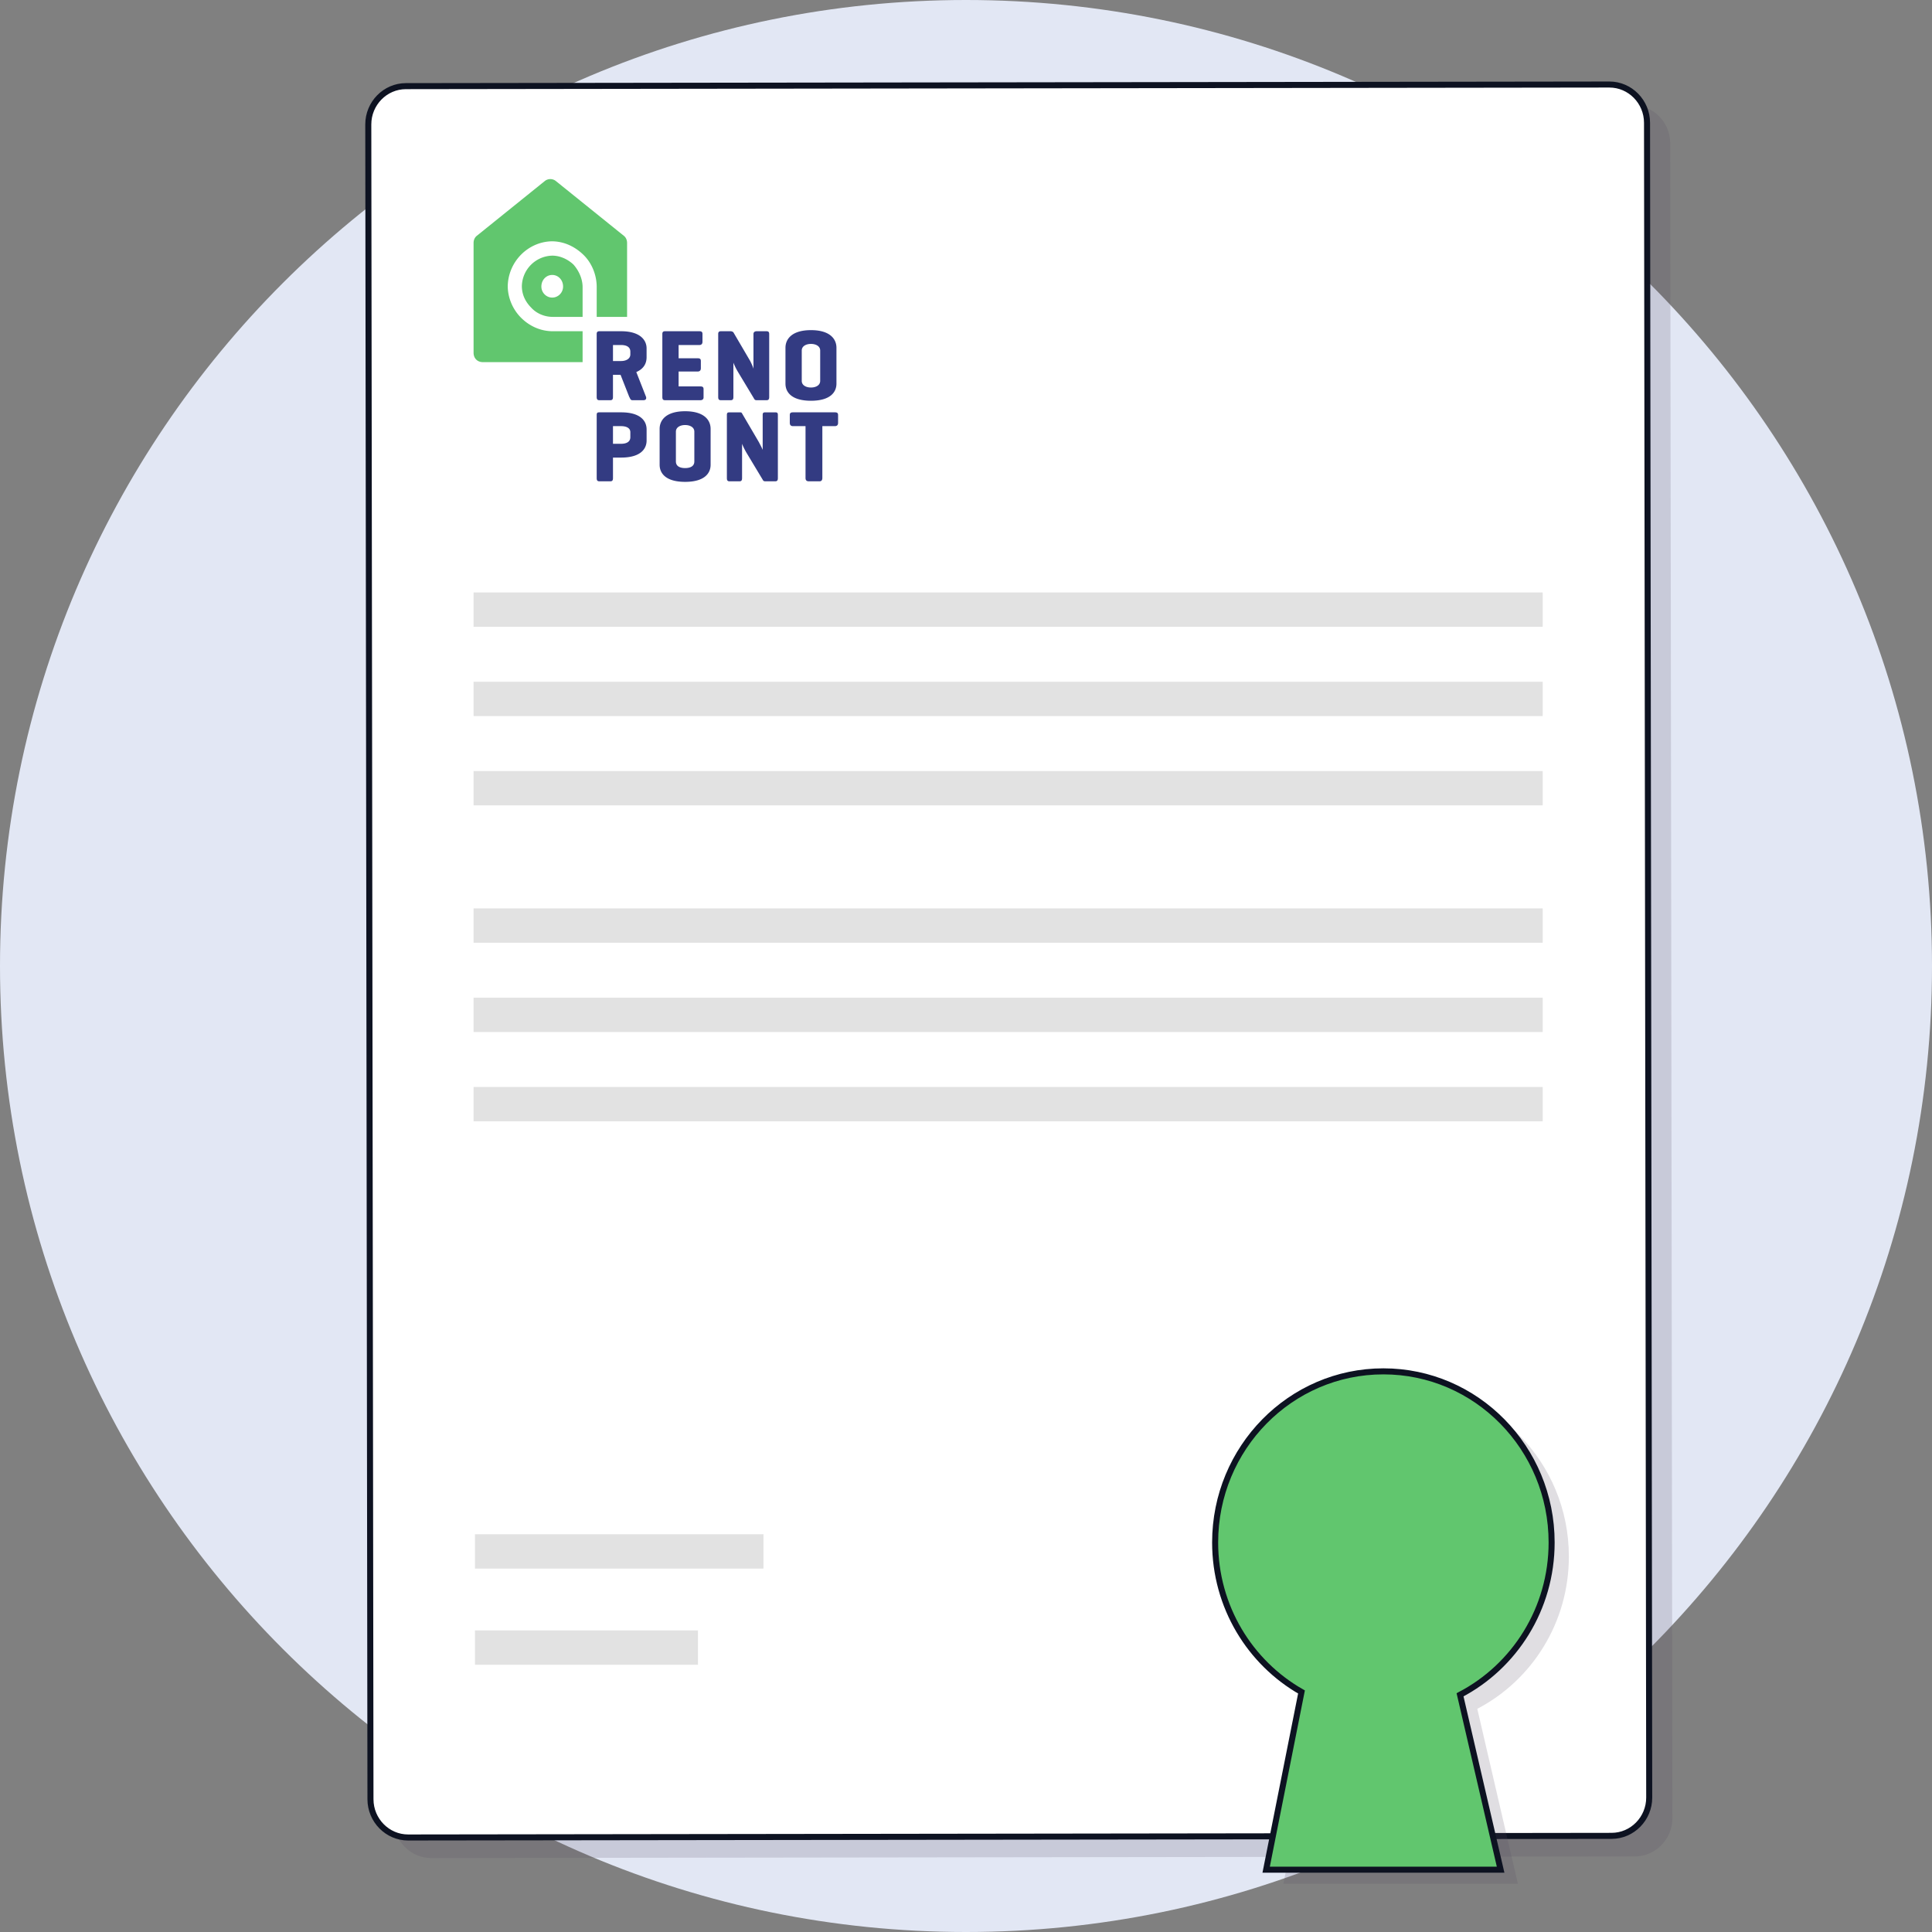 <svg width="320" height="320" fill="none" xmlns="http://www.w3.org/2000/svg"><rect width="100%" height="100%" fill="#808080" stroke="none"/><path d="M160 320c88.366 0 160-71.634 160-160S248.366 0 160 0 0 71.634 0 160s71.634 160 160 160z" fill="#E2E7F4"/><path opacity=".18" d="M270.778 307.484l-199.338.268c-3.427.004-6.235-2.843-6.24-6.33l-.362-277.4c-.004-3.485 2.796-6.341 6.223-6.345l199.338-.27c3.428-.004 6.236 2.844 6.24 6.33L277 301.138c.005 3.486-2.794 6.342-6.222 6.346z" fill="#544860"/><path d="M266.939 304.077l-199.339.268c-3.427.004-6.235-2.843-6.239-6.33L61 20.615c-.004-3.487 2.796-6.343 6.223-6.347L266.561 14c3.428-.004 6.235 2.844 6.239 6.33l.362 277.401c.004 3.485-2.796 6.341-6.223 6.346z" fill="#fff" stroke="#0D1221" stroke-miterlimit="10"/><path opacity=".18" d="M259.854 257.806c0-15.655-12.476-28.345-27.867-28.345-15.39 0-27.866 12.69-27.866 28.345 0 10.645 5.772 19.913 14.303 24.759L212.571 312h38.834l-6.72-28.966c9.003-4.697 15.169-14.226 15.169-25.228z" fill="#544860"/><path d="M256.998 255.483c0-15.654-12.476-28.344-27.867-28.344-15.39 0-27.866 12.69-27.866 28.344 0 10.646 5.772 19.913 14.303 24.76l-5.853 29.435h38.834l-6.72-28.966c9.004-4.699 15.169-14.228 15.169-25.229z" fill="#61C66E" stroke="#0D1221" stroke-miterlimit="10"/><path d="M101.529 57.148v2.65h1.348c.808 0 1.527-.366 1.527-1.097v-.457c0-.823-.719-1.098-1.527-1.098h-1.348v.002zm3.863 4.478l1.616 4.113c.09.366-.089.548-.449.548h-1.798c-.36 0-.36-.273-.539-.548l-1.437-3.655h-1.258v3.655c0 .366-.09.548-.45.548H99.28c-.36 0-.45-.182-.45-.548V55.32c0-.274.09-.457.45-.457h3.593c3.145 0 4.222 1.462 4.222 2.832v1.462c.004 1.005-.445 1.92-1.703 2.468zM110.153 66.286c-.36 0-.449-.182-.449-.548V55.32c0-.274.089-.458.449-.458h5.66c.36 0 .539.091.539.458v1.28c0 .365-.179.548-.539.548h-3.414v2.193h3.145c.36 0 .539.091.539.457v1.189c0 .366-.179.548-.539.548h-3.145v2.468h3.593c.36 0 .54.092.54.458v1.37c0 .274-.18.458-.54.458h-5.839v-.003zM127.403 65.737c0 .367-.09.55-.45.55h-1.617c-.269 0-.36-.092-.449-.275l-2.696-4.477a10.958 10.958 0 01-.718-1.462v5.666c0 .366-.09.548-.45.548h-1.617c-.36 0-.449-.182-.449-.548V55.32c0-.274.089-.457.449-.457h1.617c.179 0 .36.09.45.182l2.785 4.752c.179.366.449.914.539 1.28V55.32c0-.274.179-.457.539-.457h1.617c.36 0 .45.182.45.457v10.416zM135.849 58.061c0-.731-.719-1.097-1.527-1.097-.808 0-1.527.366-1.527 1.097v5.026c0 .73.719 1.097 1.527 1.097.808 0 1.527-.366 1.527-1.097V58.06zm-5.751-.456c0-1.462 1.079-2.924 4.223-2.924 3.145 0 4.222 1.462 4.222 2.924v5.94c0 1.461-1.079 2.832-4.222 2.832-3.145 0-4.223-1.37-4.223-2.833v-5.939zM101.529 70.58v2.925h1.348c.808 0 1.527-.274 1.527-1.097v-.821c0-.731-.719-1.005-1.527-1.005h-1.348v-.001zm0 5.21v3.382c0 .366-.089.548-.449.548h-1.798c-.36 0-.45-.182-.45-.548V68.754c0-.366.09-.458.45-.458h3.594c3.145 0 4.222 1.371 4.222 2.833v1.828c0 1.463-1.079 2.833-4.222 2.833h-1.347zM115.004 71.496c0-.731-.718-1.097-1.527-1.097-.808 0-1.527.366-1.527 1.097v4.934c0 .823.719 1.098 1.527 1.098.809 0 1.527-.274 1.527-1.098v-4.934zm-5.749-.458c0-1.462 1.079-2.924 4.222-2.924 3.145 0 4.223 1.462 4.223 2.924v5.94c0 1.462-1.079 2.833-4.223 2.833-3.145 0-4.222-1.371-4.222-2.833v-5.94zM128.84 79.172c0 .366-.089.548-.449.548h-1.617c-.269 0-.36-.09-.45-.273l-2.695-4.478a11.09 11.09 0 01-.719-1.462v5.666c0 .366-.089.549-.449.549h-1.617c-.36 0-.45-.183-.45-.549V68.755c0-.366.09-.457.45-.457h1.617c.269 0 .36 0 .449.182l2.785 4.752c.18.367.45.823.629 1.28v-5.757c0-.366.09-.457.45-.457h1.617c.36 0 .449.091.449.457v10.417zM138.274 68.296c.36 0 .539.092.539.458v1.28c0 .366-.179.548-.539.548h-2.067v8.59c0 .366-.179.548-.449.548h-1.798c-.36 0-.539-.182-.539-.548v-8.59h-2.066c-.36 0-.54-.182-.54-.549v-1.28c0-.365.18-.457.54-.457h6.919z" fill="#333B82"/><path d="M91.467 49.289c-.988 0-1.798-.823-1.798-1.829 0-1.097.809-1.92 1.798-1.92s1.797.823 1.797 1.92c0 1.006-.808 1.829-1.797 1.829zm0-6.946a5.168 5.168 0 00-5.031 5.026c0 1.371.54 2.56 1.527 3.564.898 1.005 2.246 1.553 3.593 1.553h4.941v-4.934c0-1.371-.629-2.742-1.527-3.747-.987-.913-2.245-1.462-3.503-1.462z" fill="#61C66E"/><path d="M103.325 39.053l-11.23-9.047a1.469 1.469 0 00-1.886 0l-11.23 9.047c-.36.274-.54.731-.54 1.189v18.185c0 .914.63 1.553 1.528 1.553h16.53v-5.117h-4.94c-1.978 0-3.865-.822-5.302-2.284-1.347-1.37-2.156-3.29-2.156-5.208.09-4.022 3.325-7.31 7.278-7.403 1.977 0 3.773.822 5.211 2.193 1.438 1.37 2.246 3.381 2.246 5.392v4.935h5.031V40.243c0-.459-.18-.915-.54-1.19z" fill="#61C66E"/><path d="M255.518 98.13H78.439v5.688h177.079V98.13zM255.518 112.92H78.439v5.687h177.079v-5.687zM255.518 127.707H78.439v5.688h177.079v-5.688zM255.518 150.458H78.439v5.688h177.079v-5.688zM255.518 165.246H78.439v5.688h177.079v-5.688zM255.518 180.035H78.439v5.688h177.079v-5.688zM126.455 254.119H78.668v5.688h47.787v-5.688zM115.604 270.045H78.668v5.687h36.936v-5.687z" fill="#E2E2E2"/></svg>